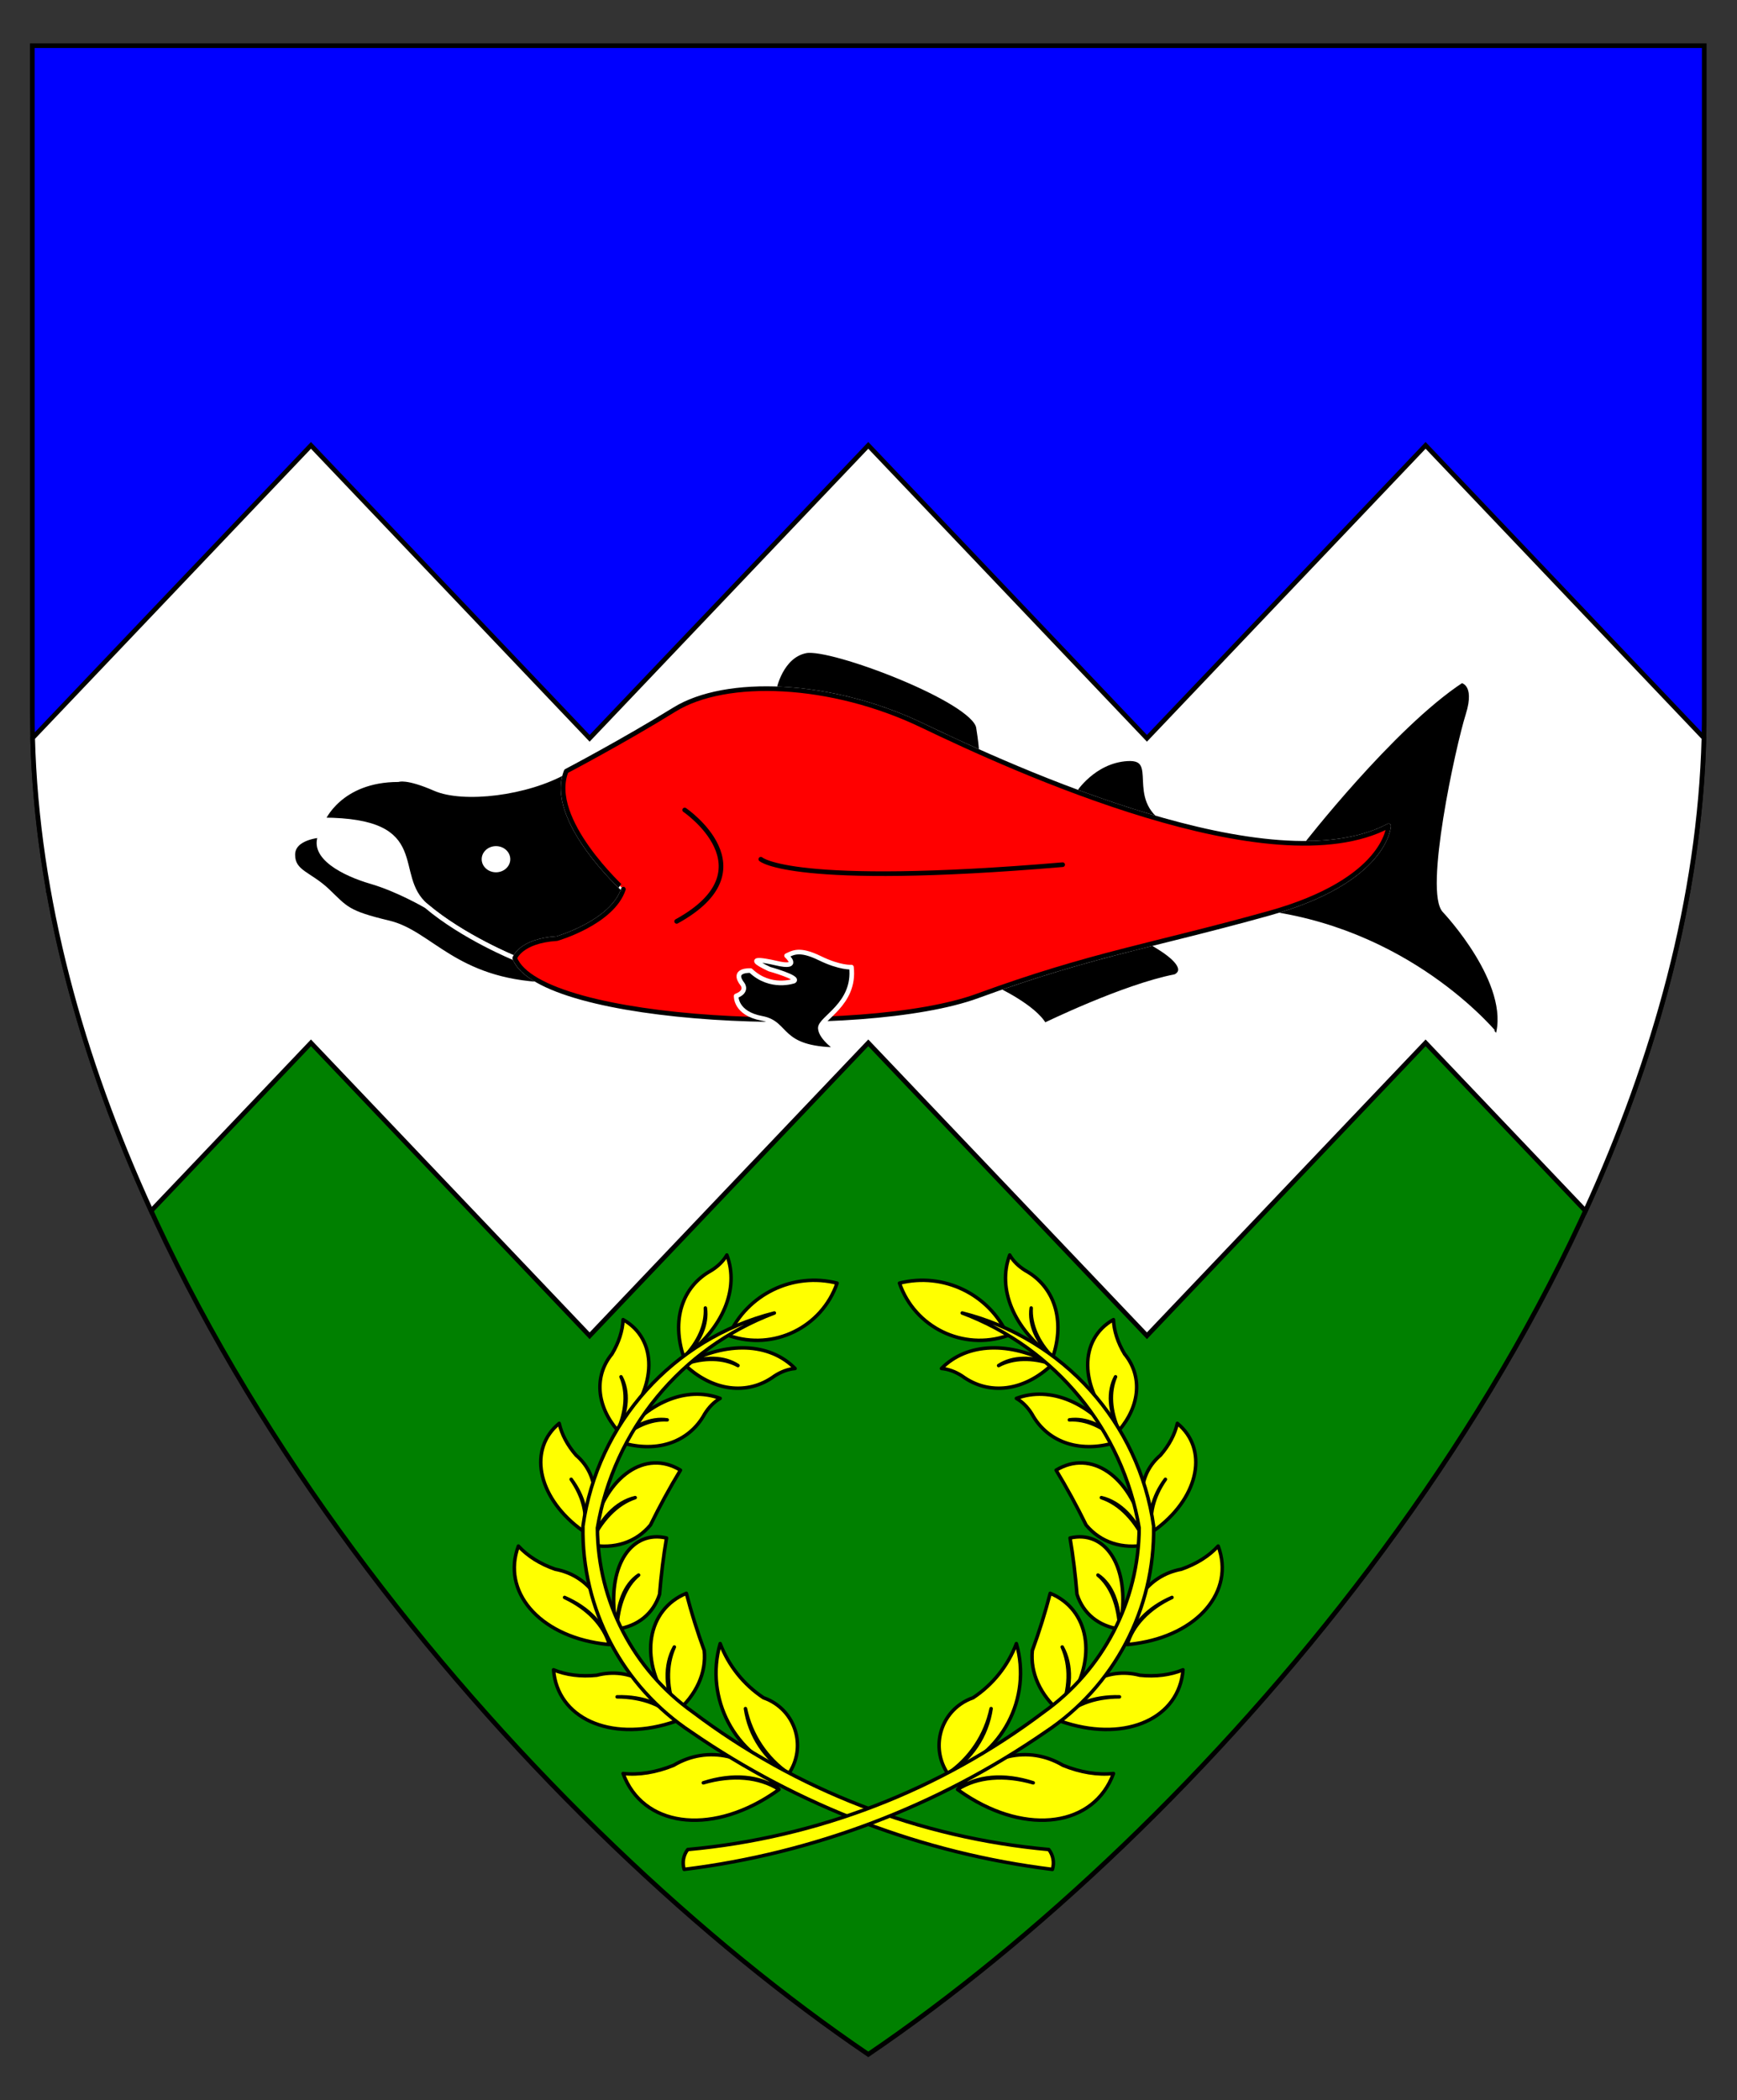 <?xml version="1.0" encoding="utf-8"?>
<!-- Generator: Adobe Illustrator 15.0.0, SVG Export Plug-In . SVG Version: 6.00 Build 0)  -->
<!DOCTYPE svg PUBLIC "-//W3C//DTD SVG 1.1//EN" "http://www.w3.org/Graphics/SVG/1.1/DTD/svg11.dtd">
<svg version="1.1" id="Field" xmlns="http://www.w3.org/2000/svg" xmlns:xlink="http://www.w3.org/1999/xlink" x="0px" y="0px"
	 width="373.75px" height="451.681px" viewBox="0 0 373.75 451.681" enable-background="new 0 0 373.75 451.681"
	 xml:space="preserve">
<rect x="0" y="0" width="373.75" height="451.681" fill="#333333" stroke="none"/>
<path fill="#008000" stroke="#000000" stroke-miterlimit="10" d="M363.232,191.531c-18.338,103.063-105.78,202.375-176.404,250.297
	C116.204,393.906,28.762,294.594,10.424,191.531H363.232z"/>
<path fill="#0000FF" stroke="#000000" stroke-miterlimit="10" d="M10.424,191.531c-2.26-12.702-3.471-25.461-3.471-38.188V9.828
	h359.75v143.516c0,12.727-1.211,25.485-3.471,38.188H10.424z"/>
<path fill="#FFFFFF" stroke="#000000" stroke-miterlimit="10" d="M7.024,158.706l59.886-62.924l59.959,63l59.958-63l59.958,63
	l59.959-63l59.888,62.925c-0.909,34.345-10.458,68.833-25.493,101.714l-34.395-36.14l-59.959,63l-59.958-63l-59.958,63l-59.958-63
	l-34.394,36.14C17.482,227.539,7.933,193.051,7.024,158.706z"/>
<g id="Laurel_2">
	<g>
		
			<path id="path24_1_" fill="#FFFF00" stroke="#000000" stroke-width="0.75" stroke-linecap="round" stroke-linejoin="round" stroke-miterlimit="3" d="
			M156.806,287.222c4.014-8.907,13.838-13.653,23.311-11.263c-3.288,9.529-13.68,14.589-23.208,11.302
			C156.874,287.249,156.841,287.235,156.806,287.222z"/>
		
			<path id="path29_1_" fill="#FFFF00" stroke="#000000" stroke-width="0.75" stroke-linecap="round" stroke-linejoin="round" stroke-miterlimit="3" d="
			M160.4,367.464c1.192,5.69,4.531,10.7,9.323,13.988c3.359-4.948,2.068-11.681-2.876-15.036c-0.795-0.539-1.655-0.969-2.563-1.282
			c-4.251-2.813-7.511-6.891-9.323-11.655c-3.383,11.775,3.132,24.121,14.763,27.974C164.67,378.431,161.247,373.293,160.4,367.464z
			"/>
		
			<path id="path34_1_" fill="#FFFF00" stroke="#000000" stroke-width="0.75" stroke-linecap="round" stroke-linejoin="round" stroke-miterlimit="3" d="
			M145.099,354.208c-1.832,4.035-1.69,9.065,0.392,14.033c4.341-3.685,6.521-8.471,6.039-13.266
			c-1.497-4.096-2.784-8.205-3.848-12.309c-8.409,3.488-10.183,13.882-3.968,23.21c0.542,0.814,1.137,1.603,1.777,2.364
			C143.079,363.257,142.935,358.103,145.099,354.208z"/>
		
			<path id="path39_1_" fill="#FFFF00" stroke="#000000" stroke-width="0.75" stroke-linecap="round" stroke-linejoin="round" stroke-miterlimit="3" d="
			M137.408,338.748c-2.79,2.286-4.466,6.449-4.675,11.623c4.531-0.632,7.845-3.337,9.187-7.498
			c0.332-4.144,0.833-8.183,1.495-12.102c-7.487-1.738-12.486,5.743-11.167,16.712c0.115,0.955,0.278,1.922,0.485,2.888
			C132.706,345.004,134.42,340.737,137.408,338.748z"/>
		
			<path id="path44_1_" fill="#FFFF00" stroke="#000000" stroke-width="0.75" stroke-linecap="round" stroke-linejoin="round" stroke-miterlimit="3" d="
			M136.671,322.091c-3.962,1.299-7.449,4.926-9.74,10.129c5.206,1.04,9.909-0.49,13.03-4.24c2.016-4.106,4.168-8.044,6.452-11.797
			c-7.495-4.558-15.939,1.219-18.862,12.908c-0.253,1.017-0.463,2.065-0.621,3.129C129.035,326.733,132.613,323.014,136.671,322.091
			z"/>
		
			<path id="path49_1_" fill="#FFFF00" stroke="#000000" stroke-width="0.75" stroke-linecap="round" stroke-linejoin="round" stroke-miterlimit="3" d="
			M143.558,305.368c-3.548-0.204-7.342,1.458-10.594,4.638c7.922,2.701,15.202,0.395,18.658-5.914
			c0.917-1.473,2.066-2.624,3.339-3.345c-7.307-2.74-15.866,0.863-21.997,9.259C136.143,306.563,140.031,304.859,143.558,305.368z"
			/>
		
			<path id="path54_1_" fill="#FFFF00" stroke="#000000" stroke-width="0.75" stroke-linecap="round" stroke-linejoin="round" stroke-miterlimit="3" d="
			M158.79,293.685c-3.129-1.681-7.271-1.778-11.56-0.271c6.036,5.797,13.609,6.781,19.409,2.523c1.453-0.944,2.98-1.503,4.438-1.619
			c-5.464-5.571-14.744-5.923-23.847-0.904C151.564,291.633,155.81,291.733,158.79,293.685z"/>
		
			<path id="path59_1_" fill="#FFFF00" stroke="#000000" stroke-width="0.75" stroke-linecap="round" stroke-linejoin="round" stroke-miterlimit="3" d="
			M151.774,281.306c0.204,3.546-1.456,7.343-4.637,10.594c-2.702-7.924-0.395-15.2,5.914-18.656
			c1.475-0.919,2.624-2.067,3.347-3.339c2.738,7.307-0.865,15.865-9.261,21.995C150.582,288.719,152.286,284.83,151.774,281.306z"/>
		
			<path id="path64_1_" fill="#FFFF00" stroke="#000000" stroke-width="0.75" stroke-linecap="round" stroke-linejoin="round" stroke-miterlimit="3" d="
			M133.625,296.103c1.407,3.265,1.143,7.398-0.732,11.541c-4.594-5.351-5.067-11.768-1.214-16.445
			c1.464-2.446,2.289-4.988,2.392-7.392c7.476,4.216,7.38,14.437-0.22,22.829c-0.311,0.341-0.629,0.678-0.958,1.008
			C135.041,303.479,135.313,299.24,133.625,296.103z"/>
		
			<path id="path69_1_" fill="#FFFF00" stroke="#000000" stroke-width="0.75" stroke-linecap="round" stroke-linejoin="round" stroke-miterlimit="3" d="
			M122.898,318.15c2.784,3.734,3.78,7.84,2.727,11.235c3.595-6.065,2.944-12.469-1.66-16.406c-1.869-2.152-3.121-4.512-3.638-6.862
			c-6.635,5.45-4.763,15.5,4.177,22.445c0.365,0.283,0.74,0.558,1.121,0.823C126.496,325.944,125.513,321.9,122.898,318.15z"/>
		
			<path id="path74_1_" fill="#FFFF00" stroke="#000000" stroke-width="0.75" stroke-linecap="round" stroke-linejoin="round" stroke-miterlimit="3" d="
			M121.48,343.557c5.162,2.229,8.678,5.931,9.628,10.129c0.092-8.537-4.444-14.854-11.634-16.194
			c-3.247-1.124-5.974-2.842-7.93-4.988c-3.641,9.726,4.371,19.125,17.896,20.994c0.552,0.077,1.107,0.14,1.668,0.188
			C129.94,349.546,126.477,345.902,121.48,343.557z"/>
		
			<path id="path79_1_" fill="#FFFF00" stroke="#000000" stroke-width="0.75" stroke-linecap="round" stroke-linejoin="round" stroke-miterlimit="3" d="
			M132.782,364.936c5.62-0.16,10.371,1.707,13.005,5.111c-3.521-7.775-10.303-11.582-17.384-9.76
			c-3.421,0.352-6.616-0.051-9.299-1.17c0.813,10.355,12.047,15.487,25.094,11.463c0.533-0.161,1.061-0.341,1.589-0.533
			C142.981,366.788,138.303,364.951,132.782,364.936z"/>
		
			<path id="path84_1_" fill="#FFFF00" stroke="#000000" stroke-width="0.75" stroke-linecap="round" stroke-linejoin="round" stroke-miterlimit="3" d="
			M151.336,383.422c6.294-2.042,12.244-1.519,16.285,1.429c-6.417-7.553-15.27-9.576-22.685-5.19
			c-3.75,1.527-7.487,2.131-10.866,1.762c4.168,11.342,18.461,13.38,31.924,4.555c0.549-0.358,1.091-0.734,1.627-1.126
			C163.432,382.126,157.573,381.611,151.336,383.422z"/>
		
			<path id="path89_1_" fill="#FFFF00" stroke="#000000" stroke-width="0.75" stroke-linecap="round" stroke-linejoin="round" stroke-miterlimit="3" d="
			M225.67,397.771c-27.766-2.512-54.278-12.741-76.538-29.527c-12.843-9.125-20.505-23.874-20.592-39.63
			c3.557-21.088,18.059-38.698,38.077-46.233c-21.773,5.486-38.055,23.61-41.185,45.844c-0.318,17.781,8.474,34.49,23.311,44.293
			c23.146,15.954,49.804,26.083,77.703,29.525C226.903,400.58,226.611,398.982,225.67,397.771z"/>
	</g>
	<g>
		
			<path id="path97_1_" fill="#FFFF00" stroke="#000000" stroke-width="0.75" stroke-linecap="round" stroke-linejoin="round" stroke-miterlimit="3" d="
			M216.85,287.222c-4.013-8.907-13.835-13.653-23.311-11.263c3.29,9.529,13.681,14.589,23.21,11.302
			C216.782,287.249,216.818,287.235,216.85,287.222z"/>
		
			<path id="path102_1_" fill="#FFFF00" stroke="#000000" stroke-width="0.75" stroke-linecap="round" stroke-linejoin="round" stroke-miterlimit="3" d="
			M213.258,367.464c-1.194,5.69-4.533,10.7-9.325,13.988c-3.358-4.948-2.071-11.681,2.876-15.036
			c0.795-0.539,1.654-0.969,2.563-1.282c4.25-2.813,7.511-6.891,9.323-11.655c3.383,11.775-3.133,24.121-14.763,27.974
			C208.984,378.431,212.409,373.293,213.258,367.464z"/>
		
			<path id="path107_1_" fill="#FFFF00" stroke="#000000" stroke-width="0.75" stroke-linecap="round" stroke-linejoin="round" stroke-miterlimit="3" d="
			M228.558,354.208c1.832,4.035,1.689,9.065-0.395,14.033c-4.339-3.685-6.515-8.471-6.036-13.266
			c1.496-4.096,2.783-8.205,3.848-12.309c8.406,3.488,10.184,13.882,3.969,23.21c-0.545,0.814-1.138,1.603-1.78,2.364
			C230.574,363.257,230.721,358.103,228.558,354.208z"/>
		
			<path id="path112_1_" fill="#FFFF00" stroke="#000000" stroke-width="0.75" stroke-linecap="round" stroke-linejoin="round" stroke-miterlimit="3" d="
			M236.248,338.748c2.789,2.286,4.463,6.449,4.675,11.623c-4.53-0.632-7.846-3.337-9.188-7.498
			c-0.334-4.144-0.832-8.183-1.493-12.102c7.486-1.738,12.485,5.743,11.165,16.712c-0.117,0.955-0.277,1.922-0.484,2.888
			C240.951,345.004,239.233,340.737,236.248,338.748z"/>
		
			<path id="path117_1_" fill="#FFFF00" stroke="#000000" stroke-width="0.75" stroke-linecap="round" stroke-linejoin="round" stroke-miterlimit="3" d="
			M236.985,322.091c3.959,1.299,7.448,4.926,9.739,10.129c-5.208,1.04-9.911-0.49-13.031-4.24
			c-2.014-4.106-4.167-8.044-6.448-11.797c7.493-4.558,15.938,1.219,18.856,12.908c0.256,1.017,0.463,2.065,0.623,3.129
			C244.619,326.733,241.043,323.014,236.985,322.091z"/>
		
			<path id="path122_1_" fill="#FFFF00" stroke="#000000" stroke-width="0.75" stroke-linecap="round" stroke-linejoin="round" stroke-miterlimit="3" d="
			M230.098,305.368c3.549-0.204,7.342,1.458,10.592,4.638c-7.919,2.701-15.199,0.395-18.655-5.914
			c-0.916-1.473-2.065-2.624-3.339-3.345c7.31-2.74,15.865,0.863,21.994,9.259C237.51,306.563,233.622,304.859,230.098,305.368z"/>
		
			<path id="path127_1_" fill="#FFFF00" stroke="#000000" stroke-width="0.75" stroke-linecap="round" stroke-linejoin="round" stroke-miterlimit="3" d="
			M214.869,293.685c3.127-1.681,7.269-1.778,11.561-0.271c-6.039,5.797-13.613,6.781-19.408,2.523
			c-1.456-0.944-2.981-1.503-4.442-1.619c5.465-5.571,14.744-5.923,23.851-0.904C222.092,291.633,217.847,291.733,214.869,293.685z"
			/>
		
			<path id="path132_1_" fill="#FFFF00" stroke="#000000" stroke-width="0.75" stroke-linecap="round" stroke-linejoin="round" stroke-miterlimit="3" d="
			M221.882,281.306c-0.204,3.546,1.456,7.343,4.637,10.594c2.7-7.924,0.395-15.2-5.913-18.656c-1.473-0.919-2.623-2.067-3.347-3.339
			c-2.737,7.307,0.864,15.865,9.26,21.995C223.074,288.719,221.373,284.83,221.882,281.306z"/>
		
			<path id="path137_1_" fill="#FFFF00" stroke="#000000" stroke-width="0.75" stroke-linecap="round" stroke-linejoin="round" stroke-miterlimit="3" d="
			M240.028,296.103c-1.404,3.265-1.144,7.398,0.734,11.541c4.594-5.351,5.067-11.768,1.214-16.445
			c-1.467-2.446-2.289-4.988-2.393-7.392c-7.479,4.216-7.38,14.437,0.218,22.829c0.311,0.341,0.631,0.678,0.961,1.008
			C238.612,303.479,238.344,299.24,240.028,296.103z"/>
		
			<path id="path142_1_" fill="#FFFF00" stroke="#000000" stroke-width="0.75" stroke-linecap="round" stroke-linejoin="round" stroke-miterlimit="3" d="
			M250.758,318.15c-2.783,3.734-3.782,7.84-2.727,11.235c-3.596-6.065-2.946-12.469,1.659-16.406c1.87-2.152,3.119-4.512,3.64-6.862
			c6.632,5.45,4.763,15.5-4.18,22.445c-0.365,0.283-0.738,0.558-1.119,0.823C247.16,325.944,248.141,321.9,250.758,318.15z"/>
		
			<path id="path147_1_" fill="#FFFF00" stroke="#000000" stroke-width="0.75" stroke-linecap="round" stroke-linejoin="round" stroke-miterlimit="3" d="
			M252.176,343.557c-5.163,2.229-8.682,5.931-9.628,10.129c-0.096-8.537,4.444-14.854,11.631-16.194
			c3.246-1.124,5.974-2.842,7.933-4.988c3.642,9.726-4.373,19.125-17.898,20.994c-0.549,0.077-1.104,0.14-1.665,0.188
			C243.716,349.546,247.179,345.902,252.176,343.557z"/>
		
			<path id="path152_1_" fill="#FFFF00" stroke="#000000" stroke-width="0.75" stroke-linecap="round" stroke-linejoin="round" stroke-miterlimit="3" d="
			M240.874,364.936c-5.622-0.16-10.374,1.707-13.005,5.111c3.519-7.775,10.303-11.582,17.384-9.76
			c3.418,0.352,6.615-0.051,9.296-1.17c-0.812,10.355-12.044,15.487-25.094,11.463c-0.53-0.161-1.061-0.341-1.586-0.533
			C230.672,366.788,235.353,364.951,240.874,364.936z"/>
		
			<path id="path157_1_" fill="#FFFF00" stroke="#000000" stroke-width="0.75" stroke-linecap="round" stroke-linejoin="round" stroke-miterlimit="3" d="
			M222.317,383.422c-6.292-2.042-12.24-1.519-16.282,1.429c6.417-7.553,15.27-9.576,22.686-5.19
			c3.75,1.527,7.486,2.131,10.863,1.762c-4.168,11.342-18.459,13.38-31.922,4.555c-0.547-0.358-1.09-0.734-1.627-1.126
			C210.227,382.126,216.083,381.611,222.317,383.422z"/>
		
			<path id="path162_1_" fill="#FFFF00" stroke="#000000" stroke-width="0.75" stroke-linecap="round" stroke-linejoin="round" stroke-miterlimit="3" d="
			M147.986,397.771c27.769-2.512,54.278-12.741,76.539-29.527c12.839-9.125,20.505-23.874,20.589-39.63
			c-3.554-21.088-18.056-38.698-38.071-46.233c21.771,5.486,38.05,23.61,41.183,45.844c0.318,17.781-8.477,34.49-23.312,44.293
			c-23.145,15.954-49.804,26.083-77.703,29.525C146.753,400.58,147.044,398.982,147.986,397.771z"/>
	</g>
</g>
<g>
	<g>
		<g>
			<path stroke="#FFFFFF" stroke-linecap="round" stroke-linejoin="round" stroke-miterlimit="10" d="M121.833,165.857
				c-4.154,10.41,12.304,25.383,12.304,25.383c-2.383,7.201-14.304,10.624-14.304,10.624c-7.844,0.499-9.075,4.207-9.075,4.207
				s-11.074-4.492-19.034-11.23c-7.959-6.738,1.385-18.396-22.264-18.502c0,0,3.576-8.663,16.265-8.663c0,0,1.73-0.749,7.845,1.925
				S113.411,170.67,121.833,165.857z"/>
			<path stroke="#FFFFFF" stroke-linecap="round" stroke-linejoin="round" stroke-miterlimit="10" d="M117.387,211.762
				c-3.443-1.635-5.782-3.533-6.628-5.691c0,0-11.074-4.492-19.034-11.23c0,0-5.999-3.529-11.882-5.24
				c-5.883-1.711-12.92-5.348-10.843-9.947c0,0-5.999,0.321-5.999,4.171c0,3.85,3.576,4.064,7.498,7.807
				c3.923,3.744,4.153,4.706,13.151,6.845C92.648,200.616,97.838,210.991,117.387,211.762z"/>
		</g>
		
			<ellipse fill="#FFFFFF" stroke="#000000" stroke-linecap="round" stroke-linejoin="round" stroke-miterlimit="3" cx="106.721" cy="184.788" rx="3.576" ry="3.315"/>
	</g>
	<path stroke="#FFFFFF" stroke-linecap="round" stroke-linejoin="round" stroke-miterlimit="10" d="M248.021,202.904
		c-10.808,2.701-20.58,5.237-33.655,9.84c0,0,8.172,3.808,10.363,7.765c0,0,17.073-8.342,28.147-10.481
		C252.877,210.028,257.49,208.317,248.021,202.904z"/>
	<path stroke="#FFFFFF" stroke-linecap="round" stroke-linejoin="round" stroke-miterlimit="10" d="M272.949,196.445
		c25.378-7.059,25.84-18.824,25.84-18.824c-5.172,2.728-11.633,3.817-18.804,3.746c0,0,19.495-25.136,34.491-34.976
		c0,0,3.577,0.428,1.385,7.38c-2.191,6.952-8.998,38.289-4.959,42.139c0,0,14.765,15.615,11.304,27.059
		C322.206,222.969,304.672,200.937,272.949,196.445z"/>
	<path stroke="#FFFFFF" stroke-linecap="round" stroke-linejoin="round" stroke-miterlimit="10" d="M251.013,176.619
		c-6.742-1.865-13.477-4.129-19.864-6.512c0,0,4.079-6.496,11.462-6.923S242.61,171.739,251.013,176.619z"/>
	<path stroke="#FFFFFF" stroke-linecap="round" stroke-linejoin="round" stroke-miterlimit="10" d="M211.032,161.854
		c-5.006-2.225-9.312-4.256-12.603-5.836c-10.499-5.038-21.855-7.625-31.842-7.89c0,0,1.388-7.083,6.81-8.153
		c5.421-1.069,36.221,10.588,37.144,16.471C211.463,162.328,211.032,161.854,211.032,161.854z"/>
	<path fill="#FF0000" stroke="#000000" stroke-linecap="round" stroke-linejoin="round" stroke-miterlimit="3" d="M121.833,165.857
		c0,0,12.228-6.417,23.301-13.262c11.075-6.845,33.685-5.99,53.295,3.422c19.609,9.412,75.211,34.866,100.359,21.604
		c0,0-0.462,11.765-25.84,18.824c-25.379,7.059-38.067,8.77-62.64,17.754c-24.57,8.984-94.014,5.989-99.551-8.128
		c0,0,1.231-3.708,9.075-4.207c0,0,11.92-3.423,14.304-10.624C134.137,191.24,117.679,176.267,121.833,165.857z"/>
	<path stroke="#FFFFFF" stroke-linecap="round" stroke-linejoin="round" stroke-miterlimit="10" d="M158.401,214.199
		c0,0-0.231,3.743,5.537,4.813c5.768,1.069,3.345,6.631,16.381,6.738c0,0-3.691-2.46-3.806-4.599
		c-0.116-2.139,7.613-5.133,6.69-13.155c0,0-2.423,0.214-6.807-1.925c-4.383-2.139-5.768-1.176-7.152-0.535
		c0,0,3.23,2.888-2.192,1.604c0,0-8.536-2.032-1.499,1.283c0,0,6.536,1.818,5.287,2.567c0,0-5.056,1.818-9.324-2.246
		c0,0-4.269-0.279-1.731,2.962C159.785,211.707,160.938,213.237,158.401,214.199z"/>
	<path fill="none" stroke="#000000" stroke-linecap="round" stroke-linejoin="round" stroke-miterlimit="10" d="M147.326,174.199
		c0,0,18.688,12.728-1.73,23.957"/>
	<path fill="none" stroke="#000000" stroke-linecap="round" stroke-linejoin="round" stroke-miterlimit="10" d="M163.707,184.788
		c0,0,6.495,6.132,64.945,1.176"/>
</g>
</svg>

